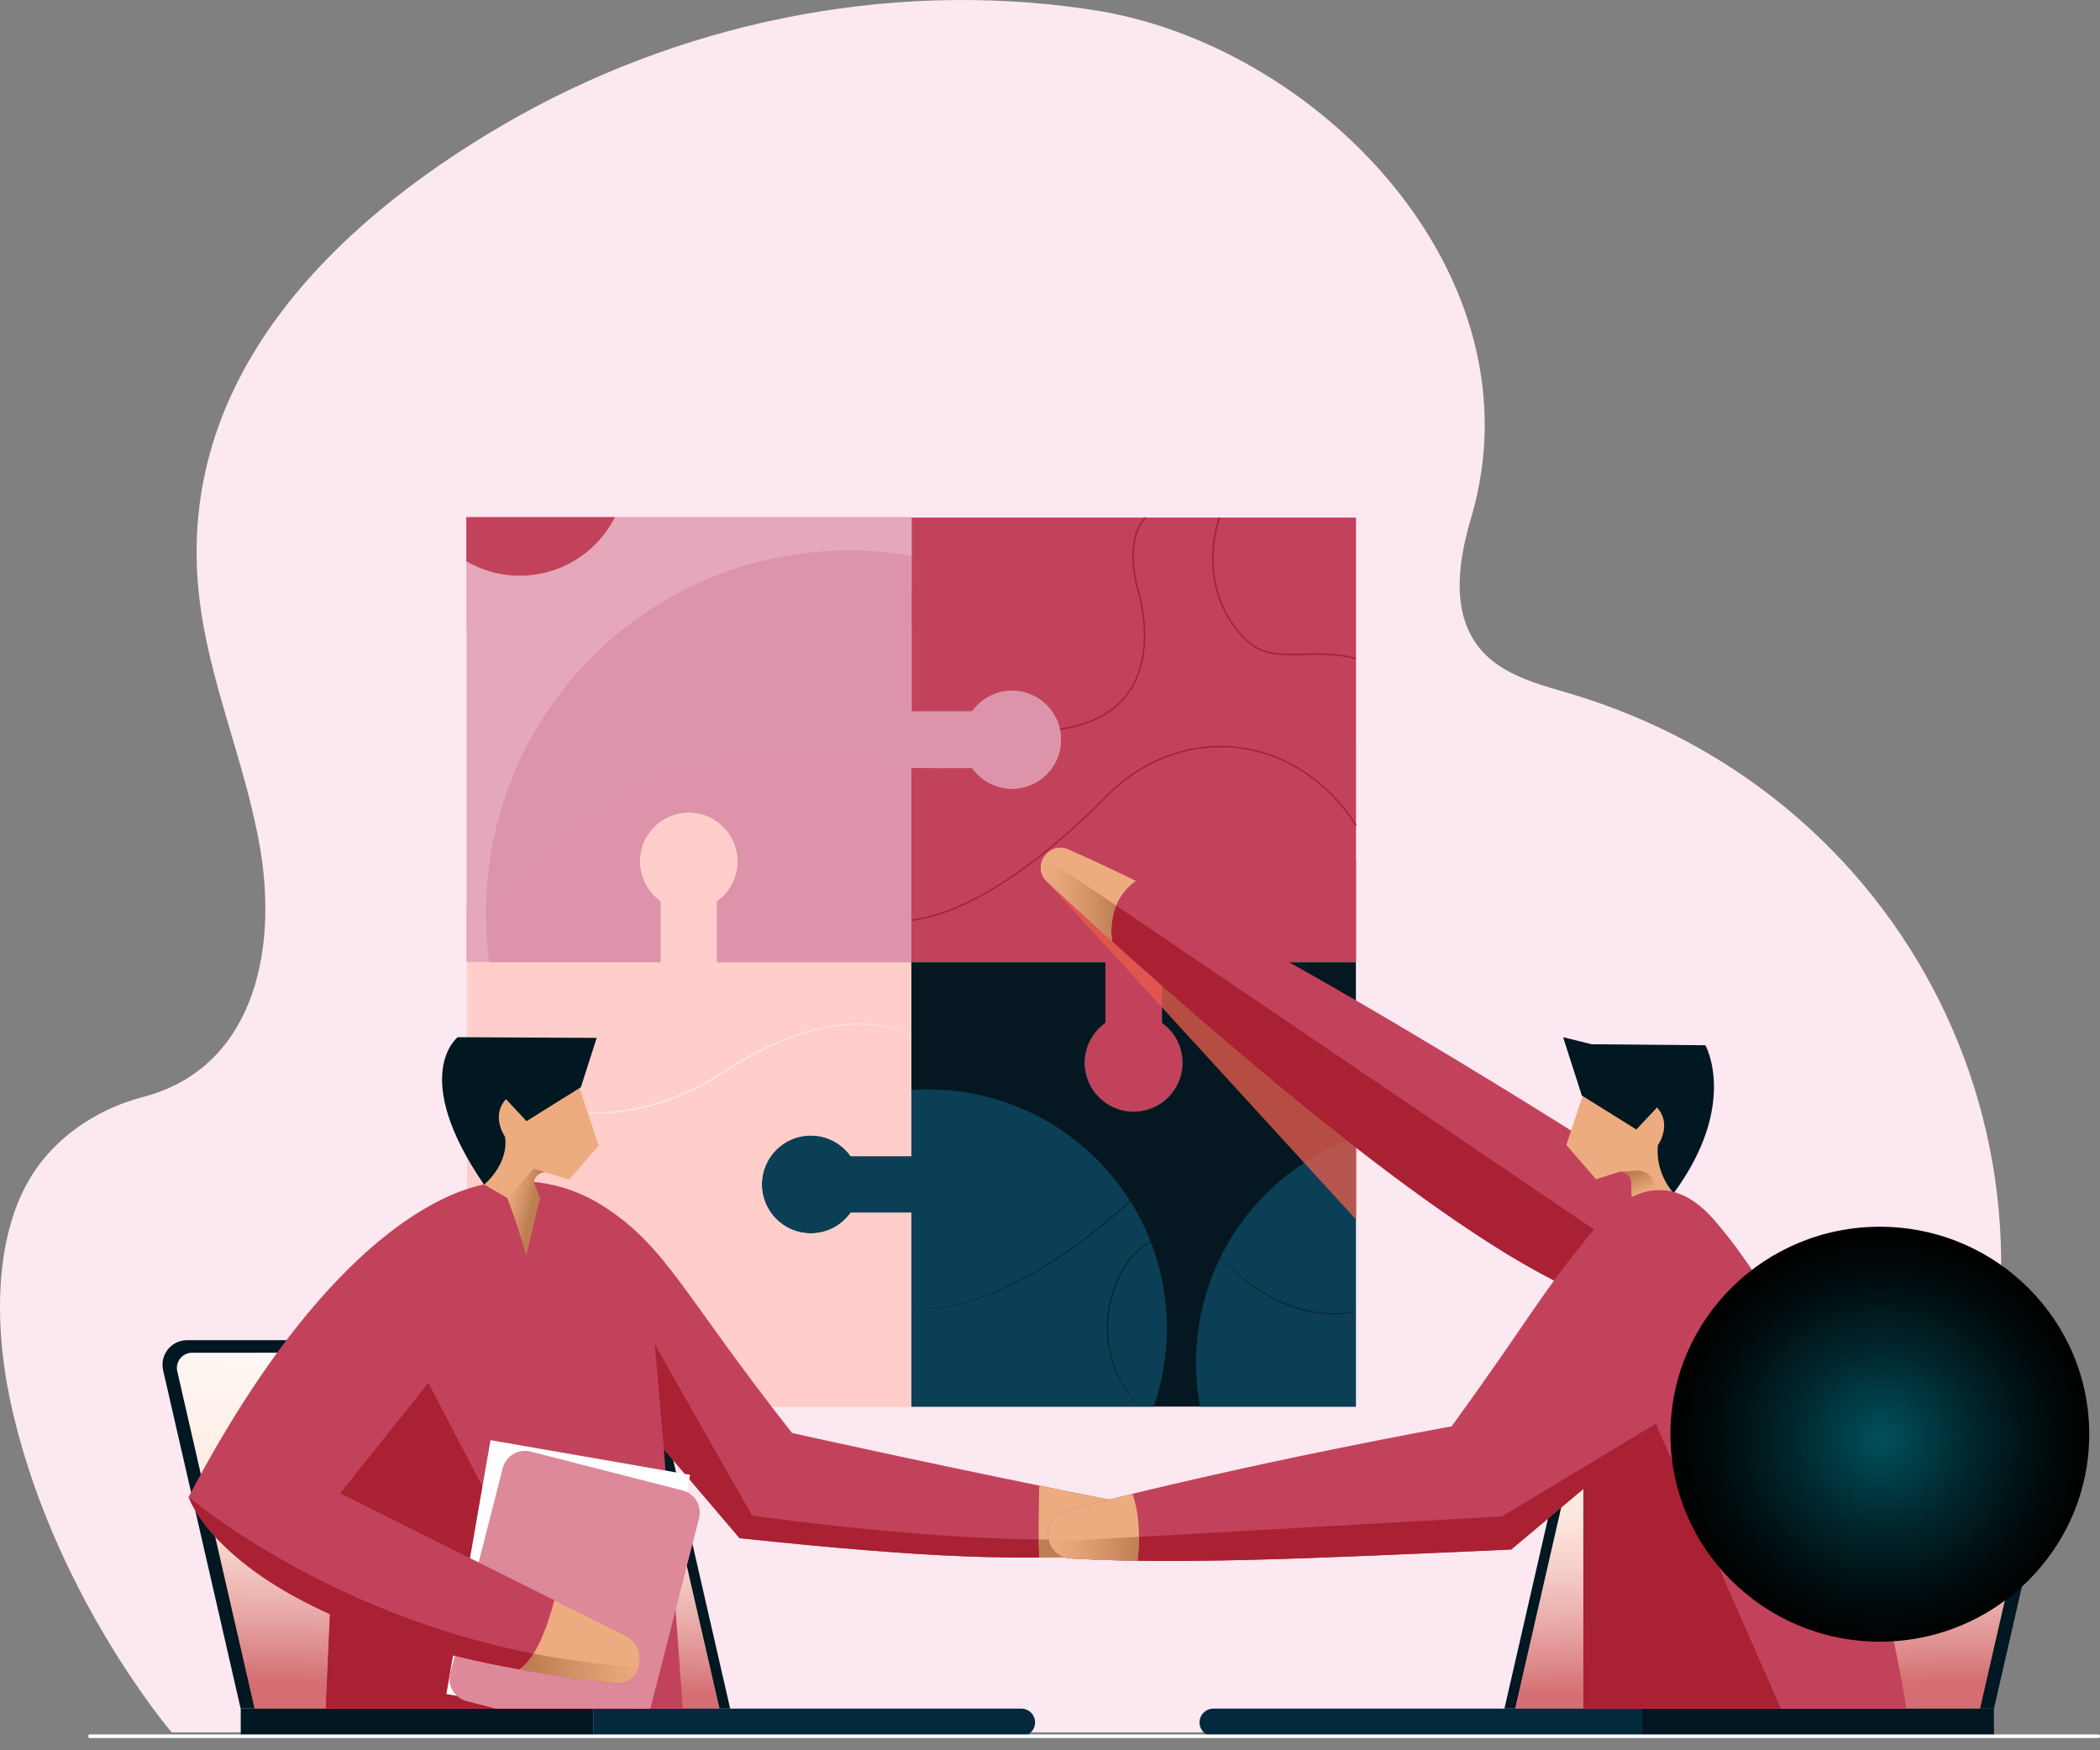 <svg width="156" height="130" viewBox="0 0 156 130" fill="none" xmlns="http://www.w3.org/2000/svg">
<rect x="0" y="0" width="156" height="130" fill="#808080" stroke="none"/>
<path style="mix-blend-mode:color-dodge" d="M49.616 90.663C49.569 100.422 41.544 108.299 31.691 108.257C21.838 108.214 13.887 100.259 13.93 90.499C13.977 80.736 22.002 72.859 31.855 72.906C41.708 72.952 49.659 80.903 49.616 90.667V90.663Z" fill="url(#paint0_radial_7379_33611)"/>
<path d="M12.751 128.67C12.751 128.67 3.699 118.083 0.717 103.825C-0.386 98.551 -0.568 91.354 2.759 86.707C4.639 84.084 7.525 82.288 10.623 81.477C18.706 79.369 20.624 70.914 19.354 63.193C18.289 56.739 15.48 50.644 14.775 44.141C13.049 28.145 24.676 16.698 37.291 9.321C50.275 1.731 65.776 -1.503 80.645 0.658C80.794 0.682 80.942 0.701 81.091 0.726C97.772 3.198 114.659 20.379 109.274 38.498C108.157 42.252 107.582 46.885 111.312 49.41C112.846 50.45 114.673 50.94 116.447 51.46C142.622 59.128 155.908 87.319 144.607 112.44C141.754 118.788 137.491 124.45 131.987 128.67H12.756H12.751Z" fill="#FBE8F0"/>
<path d="M49.101 71.463V66.95C48.177 66.291 47.569 65.215 47.569 63.992C47.569 61.988 49.194 60.363 51.198 60.363C53.201 60.363 54.826 61.988 54.826 63.992C54.826 65.212 54.222 66.291 53.295 66.95V71.463H67.708V85.876H63.194C62.536 84.953 61.46 84.345 60.236 84.345C58.233 84.345 56.608 85.97 56.608 87.973C56.608 89.977 58.233 91.602 60.236 91.602C61.456 91.602 62.536 90.998 63.194 90.07H67.708V104.484H34.695V71.471H49.109L49.101 71.463Z" fill="#FFCECA"/>
<path d="M75.188 51.324C73.969 51.324 72.889 51.928 72.23 52.856H67.717V38.443H100.729V71.455H86.316V75.969C87.24 76.627 87.848 77.703 87.848 78.927C87.848 80.93 86.222 82.556 84.219 82.556C82.216 82.556 80.591 80.93 80.591 78.927C80.591 77.707 81.195 76.627 82.122 75.969V71.455H67.709V57.042H72.222C72.881 57.966 73.957 58.574 75.181 58.574C77.184 58.574 78.809 56.949 78.809 54.945C78.809 52.942 77.184 51.317 75.181 51.317L75.188 51.324Z" fill="#C2425C"/>
<path d="M78.716 61.817C79.791 61.875 80.871 61.809 81.939 61.657C85.587 61.139 95.156 60.227 100.729 63.773V71.463H86.316V75.977C87.24 76.635 87.848 77.711 87.848 78.935C87.848 80.938 86.222 82.564 84.219 82.564C82.216 82.564 80.591 80.938 80.591 78.935C80.591 77.715 81.195 76.635 82.122 75.977V71.463H67.709V57.05H69.264C70.515 58.839 73.275 61.525 78.708 61.817H78.716Z" fill="#C2425C"/>
<g opacity="0.4">
<path d="M90.903 51.06C90.903 51.06 97.954 52.096 100.729 54.848V61.712C98.551 60.379 93.881 59.034 84.114 60.663C80.481 61.267 76.724 60.839 73.419 59.213C72.277 58.652 71.119 57.939 70.04 57.05H72.226C72.885 57.974 73.961 58.582 75.185 58.582C77.188 58.582 78.813 56.957 78.813 54.953C78.813 54.104 78.521 53.324 78.03 52.708C82.917 53.57 87.08 53.628 87.08 53.628C74.678 51.294 69.471 48.043 67.713 46.651V43.697C70.063 45.354 77.936 50.183 90.9 51.06H90.903Z" fill="#C2425C"/>
</g>
<path d="M78.73 54.213C81.26 53.854 83.061 52.821 84.09 51.141C86.011 48.004 84.538 43.635 84.526 43.592C83.595 39.698 85.138 38.502 85.154 38.49L85.087 38.4C85.021 38.451 83.47 39.647 84.421 43.623C84.436 43.67 85.89 47.992 83.996 51.087C82.987 52.736 81.209 53.753 78.715 54.107L78.73 54.217V54.213Z" fill="#A92133"/>
<path d="M67.725 68.396C73.103 67.741 79.199 62.269 82.352 59.069C85.007 56.376 88.713 55.085 92.272 55.619C97.981 56.481 100.655 61.294 100.683 61.345L100.78 61.294C100.753 61.243 98.056 56.383 92.291 55.514C88.701 54.972 84.956 56.274 82.274 58.995C79.129 62.187 73.056 67.643 67.709 68.29L67.721 68.4L67.725 68.396Z" fill="#A92133"/>
<path d="M90.532 38.447H90.649C89.776 41.015 89.811 44.897 92.75 47.618C93.841 48.627 95.256 48.588 96.897 48.545C98.066 48.514 99.388 48.483 100.728 48.857V48.97C99.391 48.592 98.07 48.623 96.897 48.654C95.233 48.701 93.795 48.736 92.672 47.696C89.71 44.952 89.659 41.043 90.528 38.443L90.532 38.447Z" fill="#A92133"/>
<path d="M60.232 84.345C61.452 84.345 62.532 84.949 63.19 85.876H67.704V71.463H82.117V75.977C81.193 76.635 80.585 77.711 80.585 78.935C80.585 80.938 82.211 82.563 84.214 82.563C86.217 82.563 87.843 80.938 87.843 78.935C87.843 77.715 87.239 76.635 86.311 75.977V71.463H100.724V104.476H67.712V90.062H63.198C62.54 90.986 61.464 91.594 60.24 91.594C58.237 91.594 56.611 89.969 56.611 87.966C56.611 85.962 58.237 84.337 60.24 84.337L60.232 84.345Z" fill="#051821"/>
<path d="M88.848 101.217C88.848 93.477 93.805 86.901 100.716 84.473V104.476H89.152C88.957 103.419 88.848 102.332 88.848 101.217Z" fill="#0B3F56"/>
<path d="M68.939 80.919C78.738 80.919 86.681 88.862 86.681 98.661C86.681 100.699 86.334 102.656 85.699 104.476H67.7V90.062H63.187C62.528 90.986 61.452 91.594 60.228 91.594C58.225 91.594 56.6 89.969 56.6 87.966C56.6 85.962 58.225 84.337 60.228 84.337C61.448 84.337 62.528 84.941 63.187 85.869H67.7V80.958C68.109 80.93 68.518 80.911 68.936 80.911L68.939 80.919Z" fill="#0B3F56"/>
<path opacity="0.6" d="M85.415 92.304C84.791 92.623 84.269 93.122 83.864 93.699C83.045 94.849 82.55 96.217 82.375 97.612C82.231 99.015 82.398 100.453 82.932 101.767C82.991 101.935 83.065 102.094 83.147 102.25C83.225 102.406 83.299 102.57 83.384 102.726C83.571 103.026 83.743 103.338 83.965 103.614C84.187 103.926 84.437 104.211 84.709 104.484H84.674C84.405 104.222 84.156 103.946 83.934 103.642C83.704 103.369 83.528 103.057 83.338 102.757C83.248 102.605 83.174 102.441 83.092 102.285C83.006 102.129 82.932 101.966 82.87 101.798C82.578 101.147 82.418 100.446 82.301 99.74C82.195 99.031 82.207 98.314 82.273 97.604C82.453 96.189 82.956 94.806 83.79 93.644C84.199 93.06 84.741 92.553 85.384 92.233C86.031 91.918 86.775 91.824 87.481 91.929C88.903 92.156 90.158 92.951 91.199 93.906C92.22 94.892 93.37 95.737 94.621 96.396C95.876 97.043 97.26 97.456 98.674 97.53C99.357 97.565 100.046 97.526 100.721 97.409V97.464C100.046 97.589 99.353 97.632 98.671 97.604C97.244 97.55 95.841 97.144 94.582 96.47C93.327 95.796 92.181 94.934 91.168 93.937C90.661 93.442 90.08 93.025 89.461 92.686C88.841 92.347 88.171 92.089 87.469 91.992C86.771 91.894 86.046 91.996 85.419 92.311L85.415 92.304Z" fill="#051821"/>
<path opacity="0.6" d="M67.703 97.128C69.122 97.253 70.56 97.062 71.916 96.657C73.526 96.197 75.058 95.487 76.516 94.665C79.427 93.005 82.073 90.908 84.525 88.632C85.772 87.517 86.84 86.196 88.247 85.245C89.643 84.302 91.202 83.615 92.827 83.195C94.452 82.774 96.14 82.606 97.82 82.637C98.79 82.661 99.757 82.75 100.716 82.894V82.918C99.757 82.781 98.786 82.703 97.82 82.688C96.148 82.665 94.464 82.836 92.846 83.265C91.229 83.689 89.682 84.376 88.298 85.319C86.91 86.262 85.85 87.583 84.599 88.71C82.132 90.982 79.474 93.075 76.551 94.728C75.085 95.546 73.549 96.255 71.932 96.707C70.564 97.101 69.118 97.276 67.703 97.136V97.128Z" fill="#051821"/>
<g style="mix-blend-mode:multiply">
<path d="M49.101 66.95C48.177 66.291 47.569 65.215 47.569 63.992C47.569 61.988 49.194 60.363 51.198 60.363C53.201 60.363 54.826 61.988 54.826 63.992C54.826 65.212 54.222 66.291 53.295 66.95V71.463H55.477C52.425 76.83 46.661 80.455 40.043 80.455C38.176 80.455 36.379 80.166 34.691 79.633V71.463H49.105V66.95H49.101Z" fill="#FFCECA"/>
</g>
<g style="mix-blend-mode:multiply">
<path d="M51.97 93.466C54.803 85.008 60.256 81.481 67.701 80.966V85.877H63.187C62.528 84.953 61.453 84.345 60.229 84.345C58.225 84.345 56.6 85.971 56.6 87.974C56.6 89.977 58.225 91.603 60.229 91.603C61.449 91.603 62.528 90.998 63.187 90.071H67.701V104.484H45.453C45.453 104.484 48.708 104.125 51.966 93.473L51.97 93.466Z" fill="#FFCECA"/>
</g>
<path opacity="0.53" d="M34.688 78.507C35.284 79.232 35.974 79.879 36.73 80.436C38.051 81.414 39.595 82.081 41.208 82.393C42.826 82.712 44.482 82.681 46.111 82.506C47.74 82.291 49.331 81.823 50.831 81.157C51.584 80.826 52.316 80.452 53.022 80.031C53.727 79.614 54.401 79.134 55.119 78.725C56.541 77.895 58.05 77.197 59.62 76.694C61.195 76.211 62.851 75.946 64.5 76.047C65.599 76.114 66.683 76.359 67.704 76.772V76.792C66.683 76.39 65.595 76.156 64.5 76.102C62.859 76.008 61.211 76.281 59.644 76.764C58.081 77.267 56.58 77.969 55.165 78.803C54.452 79.212 53.786 79.695 53.076 80.116C52.371 80.541 51.634 80.923 50.878 81.254C49.366 81.917 47.764 82.381 46.127 82.591C44.486 82.763 42.822 82.79 41.197 82.459C38.655 81.972 36.301 80.549 34.691 78.534V78.503L34.688 78.507Z" fill="white"/>
<path d="M34.641 46.624V38.404H43.387H49.073H53.271H59.866H67.7V52.833H72.217C72.876 51.905 73.956 51.301 75.179 51.301C77.187 51.301 78.812 52.926 78.812 54.934C78.812 56.941 77.187 58.566 75.179 58.566C73.956 58.566 72.876 57.958 72.217 57.034H67.7V71.463H53.271V66.942C54.199 66.283 54.803 65.204 54.803 63.98C54.803 61.973 53.178 60.347 51.17 60.347C49.163 60.347 47.538 61.973 47.538 63.98C47.538 65.204 48.146 66.283 49.069 66.942V71.459H34.641V67.441H34.66V46.624H34.645H34.641Z" fill="#E4A8BA"/>
<path d="M39.248 42.734C37.575 42.867 35.989 42.469 34.641 41.686V38.408H43.387H45.686C44.478 40.789 42.105 42.508 39.248 42.734Z" fill="#C2425C"/>
<path opacity="0.39" d="M36.192 69.963C35.011 55.132 46.08 42.15 60.91 40.972C63.229 40.789 65.505 40.902 67.696 41.284V52.837H72.213C72.872 51.909 73.952 51.305 75.175 51.305C77.183 51.305 78.808 52.93 78.808 54.937C78.808 56.945 77.183 58.57 75.175 58.57C73.952 58.57 72.872 57.962 72.213 57.038H67.696V71.467H53.267V66.946C54.195 66.287 54.799 65.208 54.799 63.984C54.799 61.977 53.174 60.351 51.166 60.351C49.159 60.351 47.534 61.977 47.534 63.984C47.534 65.208 48.142 66.287 49.066 66.946V71.463H36.352C36.285 70.968 36.227 70.469 36.188 69.966L36.192 69.963Z" fill="#D17490"/>
<path d="M36.191 69.963C36.148 69.413 36.125 68.871 36.117 68.33C40.467 61.236 48.028 56.243 56.958 55.534C60.898 55.222 64.706 55.78 68.198 57.035H67.699V71.463H53.27V66.942C54.198 66.284 54.802 65.204 54.802 63.98C54.802 61.973 53.177 60.347 51.17 60.347C49.162 60.347 47.537 61.973 47.537 63.98C47.537 65.204 48.145 66.284 49.069 66.942V71.46H36.355C36.289 70.965 36.23 70.466 36.191 69.963Z" fill="#DD94AA"/>
<g style="mix-blend-mode:multiply" opacity="0.78">
<path d="M77.787 65.496L100.748 90.593V85.246L77.787 65.496Z" fill="#E85C4B"/>
</g>
<path d="M44.066 128.956H75.867C76.432 128.956 76.892 128.496 76.892 127.931C76.892 127.366 76.432 126.906 75.867 126.906H44.066V128.956Z" fill="#05293C"/>
<path d="M17.883 128.957H44.066V126.907H17.883V128.957Z" fill="#011721"/>
<path d="M17.878 126.907H54.242L48.458 101.662C48.173 100.422 47.07 99.542 45.796 99.542H13.894C12.725 99.542 11.856 100.629 12.117 101.771L17.878 126.907Z" fill="#011721"/>
<path d="M18.911 126.906H53.452L47.746 102.02C47.539 101.112 46.732 100.473 45.801 100.473H14.273C13.544 100.473 13.006 101.151 13.17 101.861L18.911 126.91V126.906Z" fill="url(#paint1_linear_7379_33611)"/>
<path d="M83.439 111.589C71.609 109.282 58.841 106.437 58.841 106.437C50.726 96.131 49.6 92.721 44.942 89.665C38.69 85.565 30.392 88.262 27.641 95.212C25.213 101.339 25.022 108.194 25.022 108.194L24.199 126.903H50.722L49.319 107.645L54.939 114.243C69.341 115.767 75.55 115.9 83.022 115.475C85.255 115.35 85.633 112.014 83.439 111.585V111.589Z" fill="#C2425C"/>
<path d="M40.231 118.85L31.824 102.718L25.26 110.919L24.816 112.973L24.559 118.85H40.231Z" fill="#A92133"/>
<path d="M46.723 126.907L46.213 124.99L42.378 122.971L24.57 118.523L24.203 126.907H46.723Z" fill="#A92133"/>
<path d="M55.869 112.564L48.635 99.842L49.321 107.649L54.941 114.247C69.343 115.771 75.552 115.904 83.023 115.479C84.017 115.424 84.641 114.727 84.835 113.939C75.041 115.366 55.865 112.564 55.865 112.564H55.869Z" fill="#A92133"/>
<path d="M83.439 111.589C81.365 111.184 79.264 110.763 77.207 110.346C77.207 110.346 77.094 113.795 77.207 115.686C79.171 115.666 81.053 115.592 83.022 115.483C85.255 115.358 85.633 112.022 83.439 111.593V111.589Z" fill="#EDAC80"/>
<path d="M77.164 114.341C77.172 114.828 77.184 115.292 77.207 115.686C79.171 115.666 81.054 115.592 83.022 115.483C84.016 115.429 84.64 114.731 84.835 113.944C82.64 114.263 79.978 114.369 77.164 114.345V114.341Z" fill="url(#paint2_linear_7379_33611)"/>
<path d="M33.16 125.823L37.042 126.498L48.474 125.601L51.264 109.543L36.438 106.967L33.16 125.823Z" fill="white"/>
<path d="M34.672 126.353L36.843 126.911H48.31L51.927 112.766C52.161 111.858 51.611 110.93 50.703 110.701L39.416 107.812C38.508 107.579 37.58 108.128 37.35 109.036L33.448 124.287C33.215 125.196 33.764 126.123 34.672 126.353Z" fill="#DD899A"/>
<path d="M36.84 87.865C36.84 87.865 26.344 87.736 14.012 111.184C14.012 111.184 17.403 121.964 45.73 125.005C47.667 125.211 48.244 122.323 46.483 121.497L25.264 110.915L36.844 87.861L36.84 87.865Z" fill="#C2425C"/>
<path d="M45.73 125.005C46.627 125.102 47.227 124.533 47.445 123.812C27.322 122.662 14.016 111.18 14.016 111.18C14.016 111.18 17.407 121.961 45.734 125.005H45.73Z" fill="#A92133"/>
<path d="M46.482 121.497L41.174 118.85C41.174 118.85 40.239 122.927 38.586 123.991C40.773 124.385 43.146 124.728 45.73 125.005C47.667 125.211 48.244 122.323 46.482 121.497Z" fill="#EDAC80"/>
<path d="M38.586 123.991C40.773 124.385 43.146 124.728 45.73 125.005C46.627 125.102 47.227 124.533 47.445 123.812C44.709 123.656 42.105 123.302 39.638 122.818C39.33 123.313 38.98 123.738 38.59 123.991H38.586Z" fill="url(#paint3_linear_7379_33611)"/>
<path d="M35.955 87.974C37.272 86.746 36.368 84.669 36.368 84.669C36.158 82.155 37.191 81.118 37.191 81.118C38.941 80.167 40.047 79.996 40.047 79.996L42.916 80.413L44.475 85.09L42.281 87.623L40.507 87.07C40.051 87.038 39.666 87.401 39.662 87.857L40.09 89.015L39.096 93.22C38.469 90.905 37.69 88.995 37.69 88.995L35.947 87.97L35.955 87.974Z" fill="#EDAC80"/>
<path d="M43.15 80.752L44.327 77.088L34.002 77.037C34.002 77.037 30.365 79.832 35.958 87.989C35.958 87.989 37.81 86.497 37.517 84.431C37.517 84.431 36.43 82.899 37.588 81.64L39.112 83.273L43.153 80.752H43.15Z" fill="#011721"/>
<path d="M40.098 89.019L39.669 87.861C39.669 87.405 40.059 87.043 40.515 87.074L39.65 86.793L37.697 88.999C37.697 88.999 38.477 90.909 39.104 93.224L40.098 89.019Z" fill="url(#paint4_linear_7379_33611)"/>
<path d="M35.959 87.989L37.113 89.541L39.108 94.623L40.098 89.018L39.104 93.224L37.697 88.999L35.959 87.989Z" fill="#C2425C"/>
<path d="M121.935 128.956H90.134C89.569 128.956 89.109 128.496 89.109 127.931C89.109 127.366 89.569 126.906 90.134 126.906H121.935V128.956Z" fill="#05293C"/>
<path d="M148.119 126.906H121.936V128.956H148.119V126.906Z" fill="#011721"/>
<path d="M148.122 126.907H111.758L117.542 101.662C117.826 100.422 118.929 99.542 120.204 99.542H152.106C153.275 99.542 154.144 100.629 153.883 101.771L148.122 126.907Z" fill="#011721"/>
<path d="M147.089 126.906H112.549L118.255 102.02C118.461 101.112 119.268 100.473 120.2 100.473H151.727C152.456 100.473 152.994 101.151 152.83 101.861L147.089 126.91V126.906Z" fill="url(#paint5_linear_7379_33611)"/>
<path d="M123.331 88.188C123.331 88.188 95.935 70.31 79.362 63.095C77.858 62.441 76.58 64.382 77.784 65.5C86.764 73.829 105.359 90.417 116.479 95.617H118.935L123.327 88.192L123.331 88.188Z" fill="#C2425C"/>
<path d="M118.67 95.613L118.409 91.314L77.558 63.633C77.204 64.175 77.188 64.939 77.788 65.496C86.768 73.826 105.364 90.414 116.483 95.613H118.67Z" fill="#A92133"/>
<path d="M125.486 89.716C123.065 88.507 124.496 84.614 124.496 84.614C124.706 82.088 123.669 81.051 123.669 81.051C121.915 80.097 120.801 79.925 120.801 79.925L117.92 80.346L116.357 85.039L118.56 87.584L120.337 87.026C120.793 86.995 121.183 87.358 121.183 87.818L121.237 89.299L121.093 90.413C122.866 91.072 125.486 89.716 125.486 89.716Z" fill="#EDAC80"/>
<path d="M123.331 88.866L122.107 89.708L121.172 89.774L121.234 89.299L121.18 87.818C121.18 87.358 120.79 86.999 120.334 87.026L121.57 86.941C122.096 86.906 122.587 87.202 122.801 87.681L123.331 88.87V88.866Z" fill="url(#paint6_linear_7379_33611)"/>
<path d="M117.505 81.364L116.117 77.037L118.23 77.56L126.687 77.634C126.687 77.634 129.166 82.046 124.329 88.625C124.329 88.625 122.938 87.175 123.16 85.055C123.16 85.055 124.251 83.519 123.09 82.256L121.558 83.893L117.501 81.364H117.505Z" fill="#011721"/>
<path d="M141.614 126.907C141.614 126.907 138.173 103.089 127.322 90.593C124.422 87.257 121.206 87.888 118.408 91.314C114.05 96.65 114.07 97.332 107.834 105.942C107.834 105.942 92.855 108.612 79.202 112.194C77.207 112.716 77.503 115.639 79.561 115.752C87.656 116.2 96.917 115.776 112.258 115.086L117.621 110.584V126.907H141.61H141.614Z" fill="#C2425C"/>
<path d="M117.621 110.588L123.004 105.747L132.292 126.907H117.621V110.588Z" fill="#A92133"/>
<path d="M84.382 65.43C82.632 64.569 80.949 63.782 79.366 63.092C77.862 62.437 76.584 64.378 77.788 65.496C79.179 66.79 80.805 68.279 82.597 69.897C82.321 67.422 83.447 66.093 84.379 65.43H84.382Z" fill="#EDAC80"/>
<path d="M77.558 63.633C77.204 64.175 77.188 64.939 77.788 65.496C79.18 66.79 80.805 68.279 82.598 69.897C82.477 68.805 82.633 67.952 82.921 67.266L77.562 63.633H77.558Z" fill="url(#paint7_linear_7379_33611)"/>
<path d="M111.572 112.63L77.951 114.521C78.158 115.168 78.703 115.709 79.565 115.756C87.66 116.204 96.921 115.779 112.262 115.09L117.625 110.588L123.003 105.747L111.572 112.63Z" fill="#A92133"/>
<path d="M84.121 110.954C82.48 111.351 80.831 111.768 79.202 112.193C77.207 112.715 77.503 115.639 79.561 115.752C81.147 115.841 82.78 115.892 84.495 115.919C84.764 113.896 84.534 112.033 84.121 110.954Z" fill="#EDAC80"/>
<path d="M79.565 115.752C81.151 115.841 82.784 115.892 84.499 115.919C84.581 115.304 84.612 114.711 84.612 114.142L77.955 114.516C78.162 115.163 78.707 115.705 79.569 115.752H79.565Z" fill="url(#paint8_linear_7379_33611)"/>
<path d="M155.902 129.089H6.656C6.601 129.089 6.559 129.03 6.559 128.956C6.559 128.882 6.601 128.824 6.656 128.824H155.902C155.957 128.824 156 128.882 156 128.956C156 129.03 155.957 129.089 155.902 129.089Z" fill="white"/>
<path style="mix-blend-mode:color-dodge" d="M155.201 106.596C155.162 115.105 148.165 121.972 139.575 121.933C130.985 121.894 124.051 114.96 124.09 106.452C124.129 97.94 131.125 91.076 139.715 91.115C148.306 91.154 155.239 98.088 155.201 106.596Z" fill="url(#paint9_radial_7379_33611)"/>
<defs>
<radialGradient id="paint0_radial_7379_33611" cx="0" cy="0" r="1" gradientUnits="userSpaceOnUse" gradientTransform="translate(31.951 90.882) rotate(0.27) scale(17.837 17.677)">
<stop stop-color="#00505C"/>
<stop offset="0.45" stop-color="#00252B"/>
<stop offset="0.8" stop-color="#000A0B"/>
<stop offset="1"/>
</radialGradient>
<linearGradient id="paint1_linear_7379_33611" x1="33.921" y1="95.223" x2="32.935" y2="125.316" gradientUnits="userSpaceOnUse">
<stop stop-color="white"/>
<stop offset="0.51" stop-color="#FFEBE2"/>
<stop offset="0.58" stop-color="#FCE4DC"/>
<stop offset="0.68" stop-color="#F6D1CB"/>
<stop offset="0.8" stop-color="#EBB2AF"/>
<stop offset="0.93" stop-color="#DD8889"/>
<stop offset="1" stop-color="#D46E72"/>
</linearGradient>
<linearGradient id="paint2_linear_7379_33611" x1="85.813" y1="114.614" x2="77.975" y2="115.023" gradientUnits="userSpaceOnUse">
<stop stop-color="#EDAC80"/>
<stop offset="0.27" stop-color="#E6A579"/>
<stop offset="0.65" stop-color="#D39367"/>
<stop offset="1" stop-color="#BD7E52"/>
</linearGradient>
<linearGradient id="paint3_linear_7379_33611" x1="48.517" y1="123.621" x2="39.506" y2="124.089" gradientUnits="userSpaceOnUse">
<stop stop-color="#EDAC80"/>
<stop offset="0.27" stop-color="#E6A579"/>
<stop offset="0.65" stop-color="#D39367"/>
<stop offset="1" stop-color="#BD7E52"/>
</linearGradient>
<linearGradient id="paint4_linear_7379_33611" x1="37.28" y1="89.486" x2="39.42" y2="90.016" gradientUnits="userSpaceOnUse">
<stop stop-color="#EDAC80"/>
<stop offset="0.27" stop-color="#E6A579"/>
<stop offset="0.65" stop-color="#D39367"/>
<stop offset="1" stop-color="#BD7E52"/>
</linearGradient>
<linearGradient id="paint5_linear_7379_33611" x1="132.084" y1="95.223" x2="133.066" y2="125.316" gradientUnits="userSpaceOnUse">
<stop stop-color="white"/>
<stop offset="0.51" stop-color="#FFEBE2"/>
<stop offset="0.58" stop-color="#FCE4DC"/>
<stop offset="0.68" stop-color="#F6D1CB"/>
<stop offset="0.8" stop-color="#EBB2AF"/>
<stop offset="0.93" stop-color="#DD8889"/>
<stop offset="1" stop-color="#D46E72"/>
</linearGradient>
<linearGradient id="paint6_linear_7379_33611" x1="122.092" y1="88.901" x2="121.421" y2="87.159" gradientUnits="userSpaceOnUse">
<stop stop-color="#EDAC80"/>
<stop offset="0.27" stop-color="#E6A579"/>
<stop offset="0.65" stop-color="#D39367"/>
<stop offset="1" stop-color="#BD7E52"/>
</linearGradient>
<linearGradient id="paint7_linear_7379_33611" x1="77.313" y1="66.763" x2="82.921" y2="66.763" gradientUnits="userSpaceOnUse">
<stop stop-color="#EDAC80"/>
<stop offset="0.27" stop-color="#E6A579"/>
<stop offset="0.65" stop-color="#D39367"/>
<stop offset="1" stop-color="#BD7E52"/>
</linearGradient>
<linearGradient id="paint8_linear_7379_33611" x1="77.951" y1="115.031" x2="84.608" y2="115.031" gradientUnits="userSpaceOnUse">
<stop stop-color="#EDAC80"/>
<stop offset="0.27" stop-color="#E6A579"/>
<stop offset="0.65" stop-color="#D39367"/>
<stop offset="1" stop-color="#BD7E52"/>
</linearGradient>
<radialGradient id="paint9_radial_7379_33611" cx="0" cy="0" r="1" gradientUnits="userSpaceOnUse" gradientTransform="translate(139.799 106.835) rotate(0.27) scale(15.558 15.419)">
<stop stop-color="#00505C"/>
<stop offset="0.45" stop-color="#00252B"/>
<stop offset="0.8" stop-color="#000A0B"/>
<stop offset="1"/>
</radialGradient>
</defs>
</svg>

